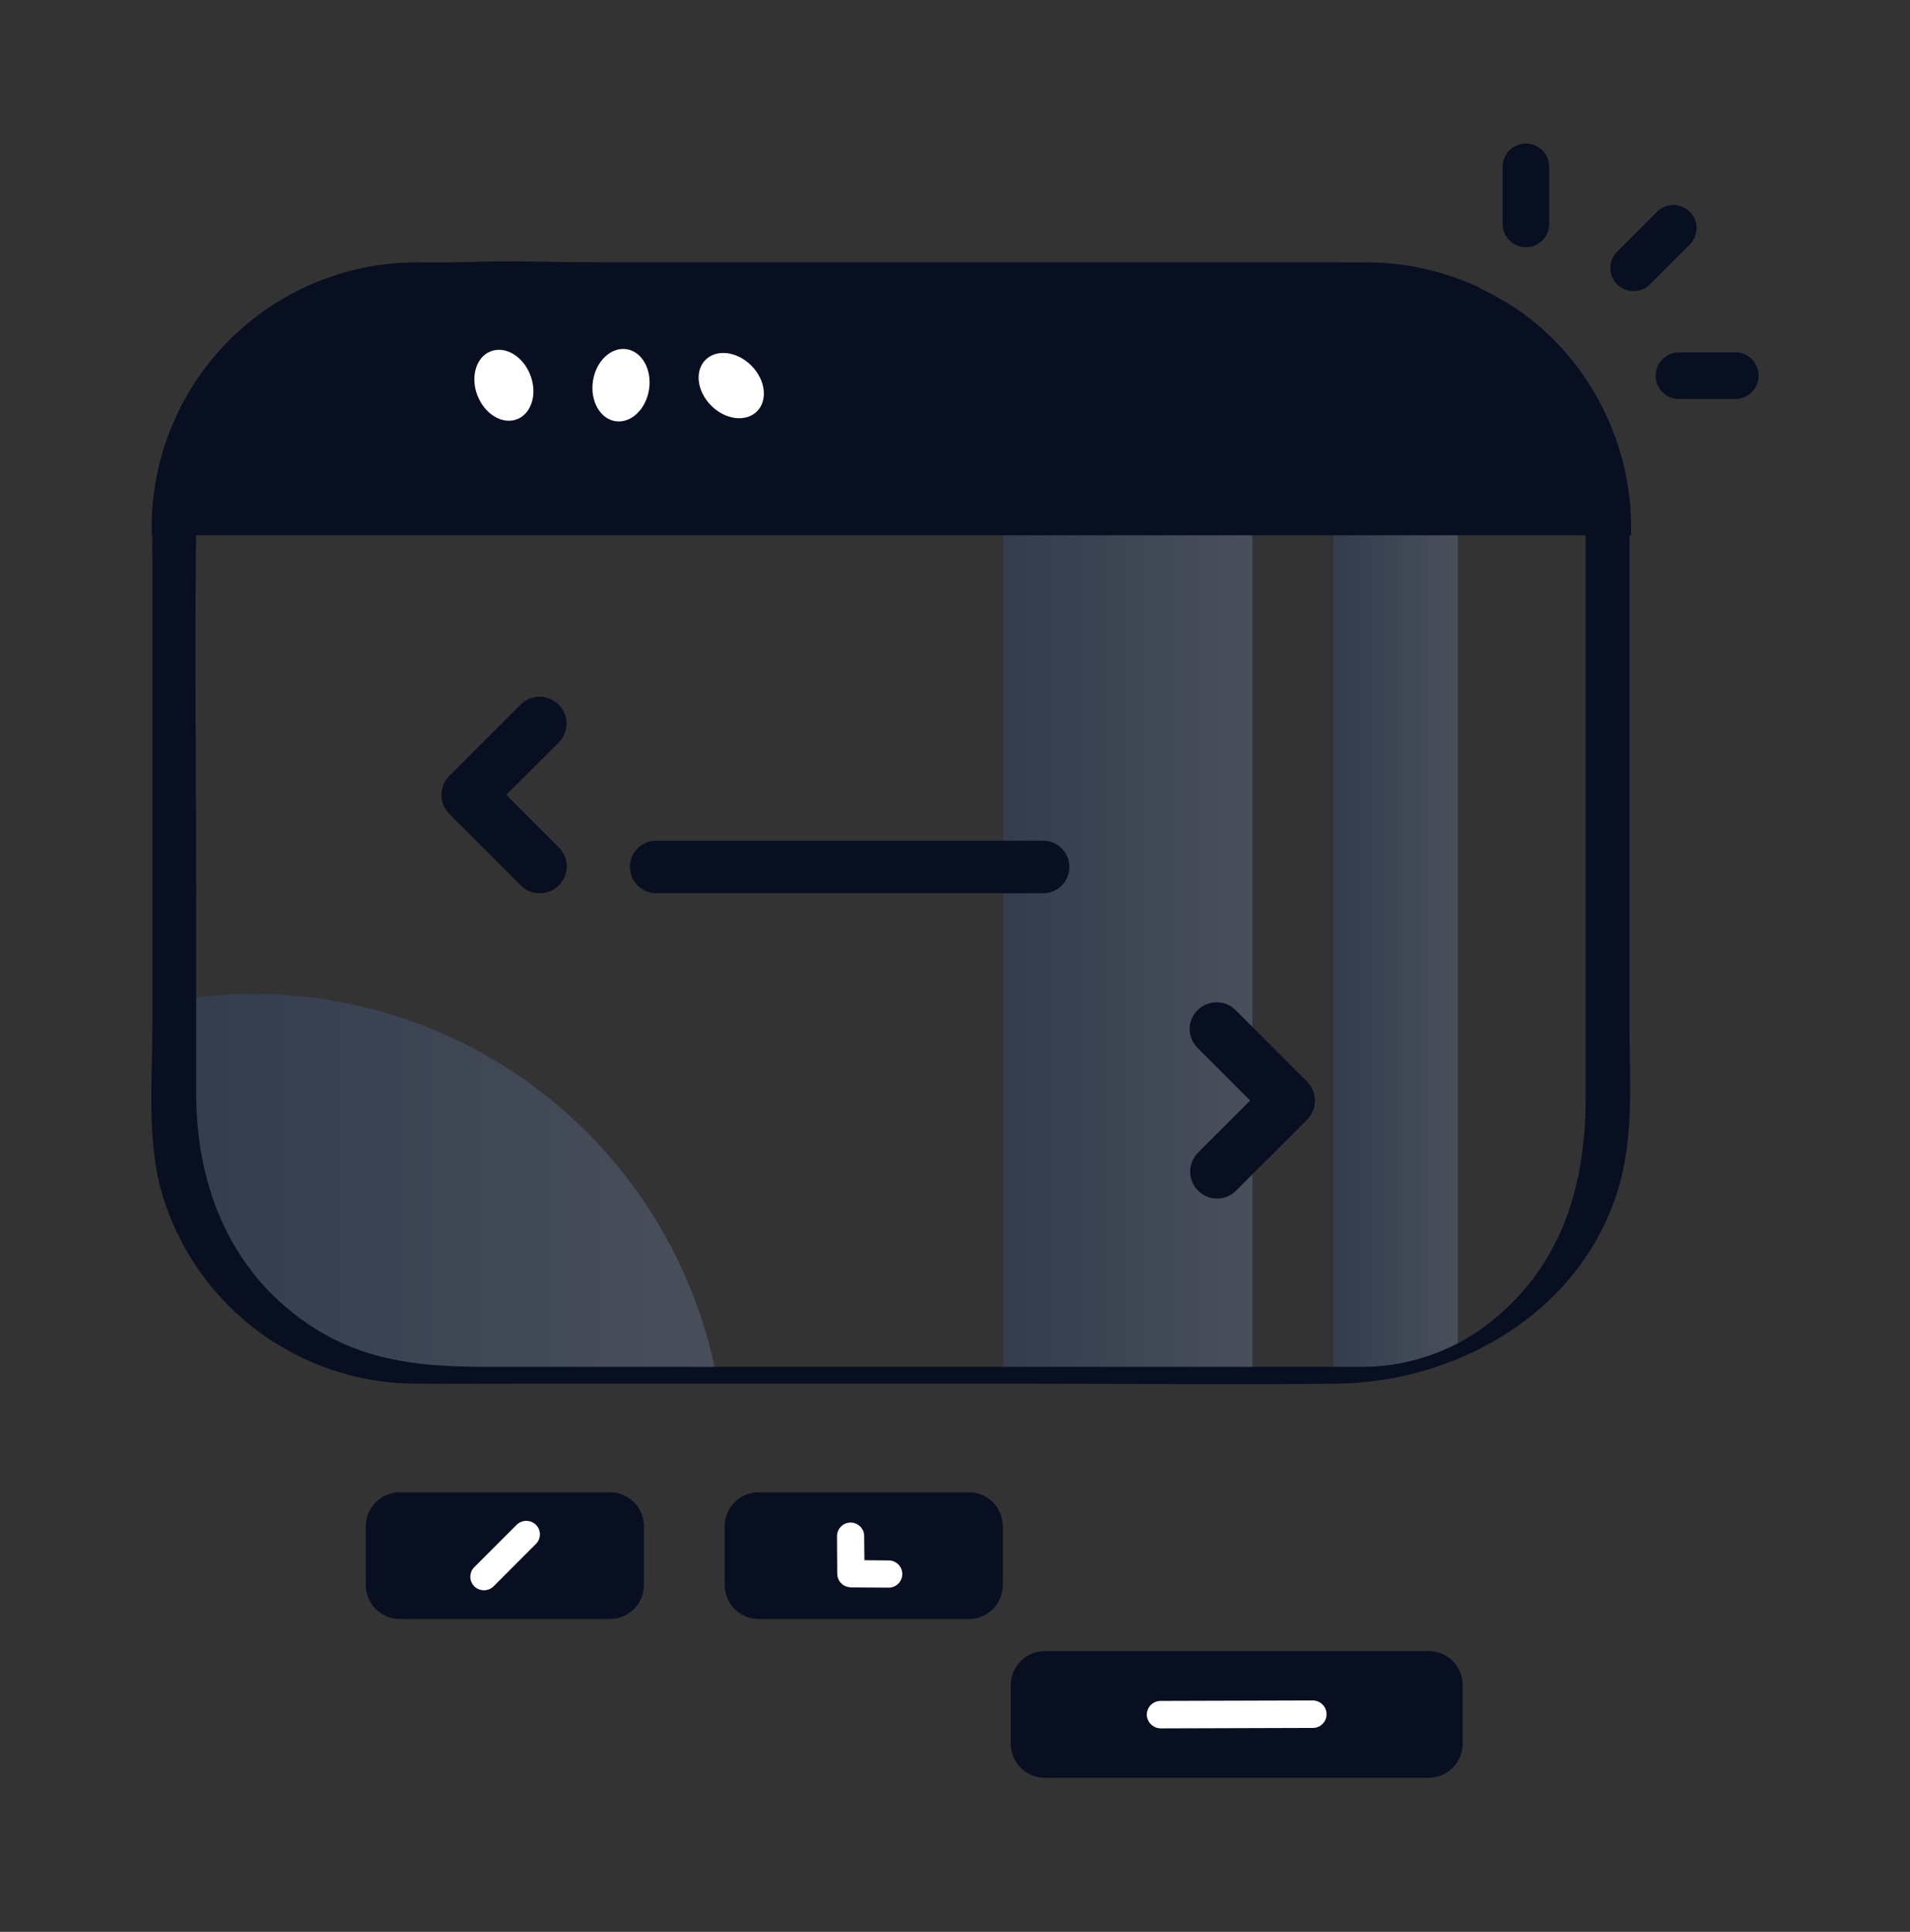 <svg width="90" height="91" viewBox="0 0 90 91" fill="none" xmlns="http://www.w3.org/2000/svg">
<rect x="0" y="0" width="90" height="91" fill="#333333" stroke="none"/>
<path opacity="0.2" fill-rule="evenodd" clip-rule="evenodd" d="M59.013 12.799V64.754C58.652 64.773 58.282 64.783 57.911 64.783H47.272V12.773H57.911C58.282 12.773 58.652 12.78 59.013 12.799Z" fill="url(#paint0_linear_1387_21368)"/>
<path opacity="0.2" fill-rule="evenodd" clip-rule="evenodd" d="M68.693 13.863V63.693C67.383 64.291 65.978 64.651 64.542 64.757C64.247 64.776 63.953 64.785 63.658 64.785H62.822V12.773H63.658C63.953 12.773 64.247 12.782 64.542 12.801C65.978 12.907 67.383 13.266 68.693 13.863Z" fill="url(#paint1_linear_1387_21368)"/>
<path opacity="0.2" d="M33.747 64.785H20.323C18.734 64.786 17.16 64.474 15.691 63.866C14.223 63.259 12.888 62.368 11.763 61.244C10.639 60.121 9.747 58.787 9.138 57.319C8.529 55.85 8.215 54.277 8.215 52.687V47.138C13.932 46.164 19.803 47.465 24.574 50.763C29.345 54.06 32.637 59.093 33.747 64.785Z" fill="url(#paint2_linear_1387_21368)"/>
<path d="M74.716 25.14V51.717C74.716 55.599 73.726 59.235 70.686 61.895C68.902 63.495 66.591 64.383 64.195 64.388C63.612 64.388 63.028 64.388 62.444 64.388H22.943C20.093 64.388 17.395 64.18 14.868 62.598C10.941 60.134 9.243 55.986 9.243 51.509V42.708C9.243 36.681 9.172 30.643 9.243 24.619C9.309 18.848 13.618 13.25 19.671 13.163C21.196 13.142 22.725 13.163 24.251 13.163H46.249C51.715 13.163 57.181 13.147 62.647 13.163C62.754 13.163 62.861 13.163 62.968 13.163C63.67 13.169 64.371 13.236 65.062 13.363C65.356 13.419 67.654 13.899 67.654 14.149L67.711 14.213C69.789 15.189 71.549 16.733 72.788 18.666C74.027 20.599 74.694 22.842 74.713 25.138C74.713 25.413 76.785 25.127 76.778 24.584C76.769 22.567 76.26 20.583 75.299 18.81C74.338 17.036 72.953 15.528 71.268 14.419C71.115 14.319 69.72 13.616 69.72 13.584L69.663 13.521C67.159 12.419 64.652 12.375 62.002 12.375H29.052C23.059 12.375 16.405 11.569 11.5 15.795C9.087 17.869 7.562 20.791 7.239 23.956C7.156 24.799 7.181 25.653 7.181 26.498V48.259C7.181 50.719 6.938 53.413 7.522 55.821C8.223 58.519 9.806 60.904 12.018 62.6C14.23 64.295 16.945 65.203 19.732 65.179C21.48 65.19 23.226 65.179 24.973 65.179H48.317C53.203 65.179 58.092 65.236 62.978 65.179C68.927 65.109 74.794 61.569 76.364 55.6C76.985 53.238 76.782 50.666 76.782 48.244V24.589C76.782 24.321 74.716 24.592 74.716 25.14Z" fill="#080F21"/>
<path fill-rule="evenodd" clip-rule="evenodd" d="M26.329 41.708C26.21 41.826 26.07 41.919 25.915 41.983C25.76 42.046 25.595 42.078 25.427 42.078C25.262 42.08 25.097 42.048 24.944 41.984C24.791 41.921 24.653 41.827 24.537 41.708L21.17 38.341C21.053 38.223 20.959 38.082 20.896 37.928C20.832 37.773 20.8 37.608 20.801 37.441C20.8 37.275 20.833 37.111 20.896 36.958C20.959 36.805 21.053 36.666 21.17 36.549L24.537 33.183C24.776 32.948 25.097 32.817 25.431 32.819C25.765 32.82 26.086 32.954 26.322 33.19C26.558 33.427 26.692 33.747 26.693 34.081C26.694 34.416 26.563 34.737 26.329 34.975L23.853 37.441L26.329 39.916C26.448 40.033 26.542 40.173 26.606 40.327C26.671 40.48 26.704 40.645 26.704 40.812C26.704 40.979 26.671 41.144 26.606 41.298C26.542 41.451 26.448 41.591 26.329 41.708Z" fill="#080F21"/>
<path fill-rule="evenodd" clip-rule="evenodd" d="M56.431 47.584C56.55 47.466 56.691 47.372 56.845 47.309C57 47.245 57.166 47.213 57.333 47.214C57.499 47.212 57.663 47.244 57.816 47.308C57.969 47.371 58.108 47.465 58.223 47.584L61.59 50.95C61.827 51.19 61.96 51.514 61.959 51.851C61.959 52.017 61.927 52.181 61.864 52.333C61.8 52.486 61.707 52.625 61.59 52.742L58.223 56.108C57.984 56.336 57.664 56.462 57.334 56.458C57.003 56.454 56.687 56.321 56.453 56.087C56.219 55.853 56.086 55.537 56.082 55.206C56.078 54.875 56.203 54.556 56.431 54.317L58.907 51.841L56.431 49.364C56.313 49.248 56.218 49.11 56.154 48.957C56.09 48.804 56.057 48.64 56.057 48.474C56.057 48.308 56.09 48.144 56.154 47.991C56.218 47.838 56.313 47.7 56.431 47.584Z" fill="#080F21"/>
<path fill-rule="evenodd" clip-rule="evenodd" d="M49.163 42.078H30.951C30.622 42.082 30.305 41.957 30.067 41.73C29.829 41.502 29.69 41.191 29.68 40.862C29.677 40.697 29.706 40.534 29.767 40.381C29.827 40.228 29.918 40.089 30.032 39.972C30.148 39.854 30.285 39.761 30.436 39.697C30.588 39.634 30.751 39.601 30.915 39.601H49.155C49.482 39.601 49.797 39.731 50.028 39.963C50.26 40.194 50.39 40.508 50.39 40.836C50.392 41.163 50.263 41.478 50.033 41.711C49.803 41.944 49.49 42.076 49.163 42.078Z" fill="#080F21"/>
<path d="M28.737 76.264H18.844C18.633 76.265 18.423 76.224 18.228 76.143C18.033 76.062 17.855 75.944 17.706 75.795C17.557 75.645 17.438 75.468 17.358 75.273C17.277 75.077 17.236 74.868 17.236 74.657V71.902C17.236 71.691 17.277 71.481 17.357 71.286C17.438 71.091 17.556 70.913 17.706 70.764C17.855 70.615 18.032 70.496 18.228 70.415C18.423 70.335 18.633 70.294 18.844 70.294H28.737C28.948 70.294 29.157 70.335 29.353 70.416C29.548 70.496 29.725 70.615 29.874 70.764C30.024 70.914 30.142 71.091 30.223 71.286C30.303 71.481 30.344 71.691 30.343 71.902V74.657C30.344 74.868 30.303 75.077 30.223 75.272C30.142 75.468 30.024 75.645 29.874 75.794C29.725 75.944 29.548 76.062 29.353 76.143C29.157 76.224 28.948 76.265 28.737 76.264Z" fill="#080F21"/>
<path d="M45.646 76.264H35.753C35.542 76.265 35.333 76.223 35.138 76.143C34.942 76.062 34.765 75.944 34.616 75.794C34.467 75.645 34.348 75.468 34.268 75.272C34.187 75.077 34.146 74.868 34.147 74.657V71.902C34.146 71.691 34.187 71.481 34.267 71.286C34.348 71.091 34.466 70.914 34.616 70.764C34.765 70.615 34.942 70.496 35.137 70.416C35.333 70.335 35.542 70.294 35.753 70.294H45.646C45.858 70.294 46.067 70.335 46.262 70.415C46.457 70.496 46.635 70.615 46.784 70.764C46.934 70.913 47.052 71.091 47.133 71.286C47.213 71.481 47.254 71.691 47.254 71.902V74.657C47.254 74.868 47.213 75.077 47.133 75.273C47.052 75.468 46.934 75.645 46.784 75.795C46.635 75.944 46.457 76.063 46.262 76.143C46.067 76.224 45.858 76.265 45.646 76.264Z" fill="#080F21"/>
<path d="M67.318 83.746H49.236C49.025 83.747 48.816 83.706 48.62 83.625C48.425 83.544 48.248 83.426 48.098 83.277C47.949 83.127 47.831 82.95 47.75 82.755C47.669 82.559 47.628 82.35 47.629 82.139V79.384C47.628 79.172 47.669 78.963 47.75 78.768C47.831 78.573 47.949 78.395 48.098 78.246C48.248 78.096 48.425 77.978 48.62 77.897C48.816 77.817 49.025 77.776 49.236 77.776H67.318C67.529 77.776 67.738 77.817 67.933 77.897C68.129 77.978 68.306 78.096 68.456 78.246C68.605 78.395 68.723 78.573 68.804 78.768C68.885 78.963 68.926 79.172 68.925 79.384V82.139C68.923 82.564 68.753 82.972 68.452 83.273C68.151 83.574 67.743 83.744 67.318 83.746Z" fill="#080F21"/>
<path fill-rule="evenodd" clip-rule="evenodd" d="M25.256 72.724L23.271 74.713C23.152 74.836 22.99 74.907 22.819 74.911C22.648 74.915 22.483 74.852 22.359 74.735C22.297 74.676 22.248 74.606 22.215 74.528C22.181 74.45 22.163 74.366 22.162 74.281C22.161 74.196 22.177 74.112 22.209 74.033C22.241 73.955 22.288 73.883 22.348 73.823L24.343 71.828C24.465 71.708 24.628 71.641 24.799 71.641C24.97 71.641 25.134 71.708 25.255 71.828C25.374 71.947 25.441 72.108 25.441 72.276C25.441 72.444 25.375 72.605 25.256 72.724Z" fill="white"/>
<path fill-rule="evenodd" clip-rule="evenodd" d="M61.867 81.395L54.711 81.417C54.539 81.42 54.373 81.356 54.247 81.238C54.121 81.121 54.046 80.959 54.037 80.787C54.034 80.614 54.1 80.447 54.22 80.322C54.34 80.198 54.505 80.126 54.678 80.122L61.857 80.101C62.028 80.101 62.192 80.168 62.313 80.287C62.435 80.407 62.505 80.57 62.508 80.741C62.51 80.826 62.494 80.911 62.463 80.99C62.431 81.069 62.384 81.141 62.324 81.202C62.265 81.263 62.194 81.311 62.115 81.345C62.037 81.378 61.952 81.395 61.867 81.395Z" fill="white"/>
<path fill-rule="evenodd" clip-rule="evenodd" d="M41.85 73.505L40.732 73.495L40.721 72.387C40.725 72.301 40.711 72.215 40.68 72.134C40.649 72.054 40.603 71.98 40.543 71.918C40.483 71.856 40.411 71.806 40.332 71.772C40.252 71.739 40.167 71.721 40.081 71.721C39.994 71.721 39.909 71.739 39.83 71.772C39.75 71.806 39.678 71.856 39.619 71.918C39.559 71.98 39.512 72.054 39.481 72.134C39.451 72.215 39.437 72.301 39.44 72.387L39.45 74.135C39.451 74.291 39.508 74.442 39.613 74.558C39.717 74.674 39.86 74.748 40.016 74.765C40.051 74.774 40.087 74.778 40.124 74.776L41.85 74.787C41.936 74.79 42.022 74.776 42.103 74.745C42.184 74.715 42.257 74.668 42.319 74.608C42.382 74.548 42.431 74.477 42.465 74.397C42.499 74.318 42.516 74.232 42.516 74.146C42.516 74.06 42.499 73.974 42.465 73.895C42.431 73.816 42.382 73.744 42.319 73.684C42.257 73.624 42.184 73.578 42.103 73.547C42.022 73.516 41.936 73.502 41.85 73.505Z" fill="white"/>
<path d="M76.86 24.851V25.215H7.145V24.851C7.147 21.538 8.464 18.362 10.806 16.02C13.149 13.678 16.325 12.362 19.638 12.36H64.376C64.68 12.36 64.984 12.37 65.288 12.39C66.77 12.499 68.222 12.871 69.573 13.489V13.498C71.748 14.494 73.591 16.093 74.882 18.106C76.174 20.118 76.861 22.459 76.86 24.851Z" fill="#080F21"/>
<path d="M24.365 19.747C25.052 19.48 25.332 18.548 24.988 17.664C24.645 16.781 23.81 16.282 23.122 16.549C22.434 16.816 22.155 17.749 22.498 18.632C22.842 19.515 23.677 20.015 24.365 19.747Z" fill="white"/>
<path d="M30.582 18.351C30.728 17.414 30.256 16.563 29.527 16.449C28.798 16.336 28.088 17.002 27.942 17.939C27.796 18.875 28.269 19.726 28.997 19.84C29.726 19.953 30.436 19.287 30.582 18.351Z" fill="white"/>
<path d="M35.67 19.377C36.191 18.855 36.071 17.889 35.401 17.219C34.731 16.549 33.765 16.429 33.243 16.951C32.722 17.472 32.842 18.438 33.512 19.108C34.182 19.778 35.148 19.898 35.67 19.377Z" fill="white"/>
<path fill-rule="evenodd" clip-rule="evenodd" d="M76.974 13.711C77.263 13.712 77.54 13.599 77.746 13.396L79.624 11.518C79.725 11.416 79.805 11.296 79.86 11.163C79.915 11.031 79.943 10.889 79.943 10.745C79.942 10.602 79.914 10.46 79.859 10.328C79.804 10.195 79.724 10.075 79.622 9.974C79.521 9.873 79.4 9.793 79.268 9.738C79.135 9.683 78.993 9.655 78.85 9.655C78.706 9.655 78.564 9.684 78.432 9.739C78.3 9.794 78.18 9.874 78.078 9.976L76.199 11.854C76.046 12.006 75.942 12.2 75.9 12.412C75.858 12.623 75.879 12.842 75.962 13.041C76.045 13.241 76.185 13.411 76.364 13.53C76.544 13.649 76.755 13.712 76.971 13.711H76.974Z" fill="#080F21"/>
<path fill-rule="evenodd" clip-rule="evenodd" d="M71.9 6.761C71.755 6.761 71.613 6.789 71.48 6.844C71.346 6.899 71.225 6.98 71.124 7.081C71.022 7.183 70.941 7.304 70.886 7.438C70.831 7.571 70.803 7.713 70.803 7.858V10.518C70.799 10.664 70.824 10.81 70.877 10.947C70.93 11.084 71.01 11.209 71.113 11.314C71.215 11.419 71.337 11.503 71.473 11.56C71.608 11.618 71.753 11.647 71.9 11.647C72.047 11.647 72.192 11.618 72.327 11.56C72.463 11.503 72.585 11.419 72.687 11.314C72.789 11.209 72.87 11.084 72.923 10.947C72.976 10.81 73.001 10.664 72.997 10.518V7.858C72.997 7.713 72.969 7.571 72.914 7.437C72.859 7.304 72.778 7.183 72.676 7.081C72.574 6.979 72.453 6.899 72.32 6.844C72.186 6.789 72.044 6.761 71.9 6.761Z" fill="#080F21"/>
<path fill-rule="evenodd" clip-rule="evenodd" d="M81.739 16.6H79.079C78.793 16.608 78.522 16.728 78.324 16.933C78.125 17.137 78.014 17.411 78.014 17.697C78.014 17.982 78.125 18.256 78.324 18.461C78.522 18.666 78.793 18.785 79.079 18.794H81.739C81.885 18.798 82.031 18.773 82.168 18.72C82.305 18.666 82.43 18.586 82.535 18.484C82.641 18.382 82.724 18.259 82.781 18.124C82.839 17.989 82.868 17.844 82.868 17.697C82.868 17.55 82.839 17.405 82.781 17.27C82.724 17.134 82.641 17.012 82.535 16.91C82.43 16.807 82.305 16.727 82.168 16.674C82.031 16.621 81.885 16.596 81.739 16.6Z" fill="#080F21"/>
<defs>
<linearGradient id="paint0_linear_1387_21368" x1="47.272" y1="38.776" x2="59.013" y2="38.776" gradientUnits="userSpaceOnUse">
<stop offset="0.005" stop-color="#3063BA"/>
<stop offset="1" stop-color="#A3BFF6"/>
</linearGradient>
<linearGradient id="paint1_linear_1387_21368" x1="62.822" y1="38.776" x2="68.693" y2="38.776" gradientUnits="userSpaceOnUse">
<stop offset="0.005" stop-color="#3063BA"/>
<stop offset="1" stop-color="#A3BFF6"/>
</linearGradient>
<linearGradient id="paint2_linear_1387_21368" x1="8.215" y1="55.804" x2="33.747" y2="55.804" gradientUnits="userSpaceOnUse">
<stop offset="0.005" stop-color="#3063BA"/>
<stop offset="1" stop-color="#A3BFF6"/>
</linearGradient>
</defs>
</svg>
